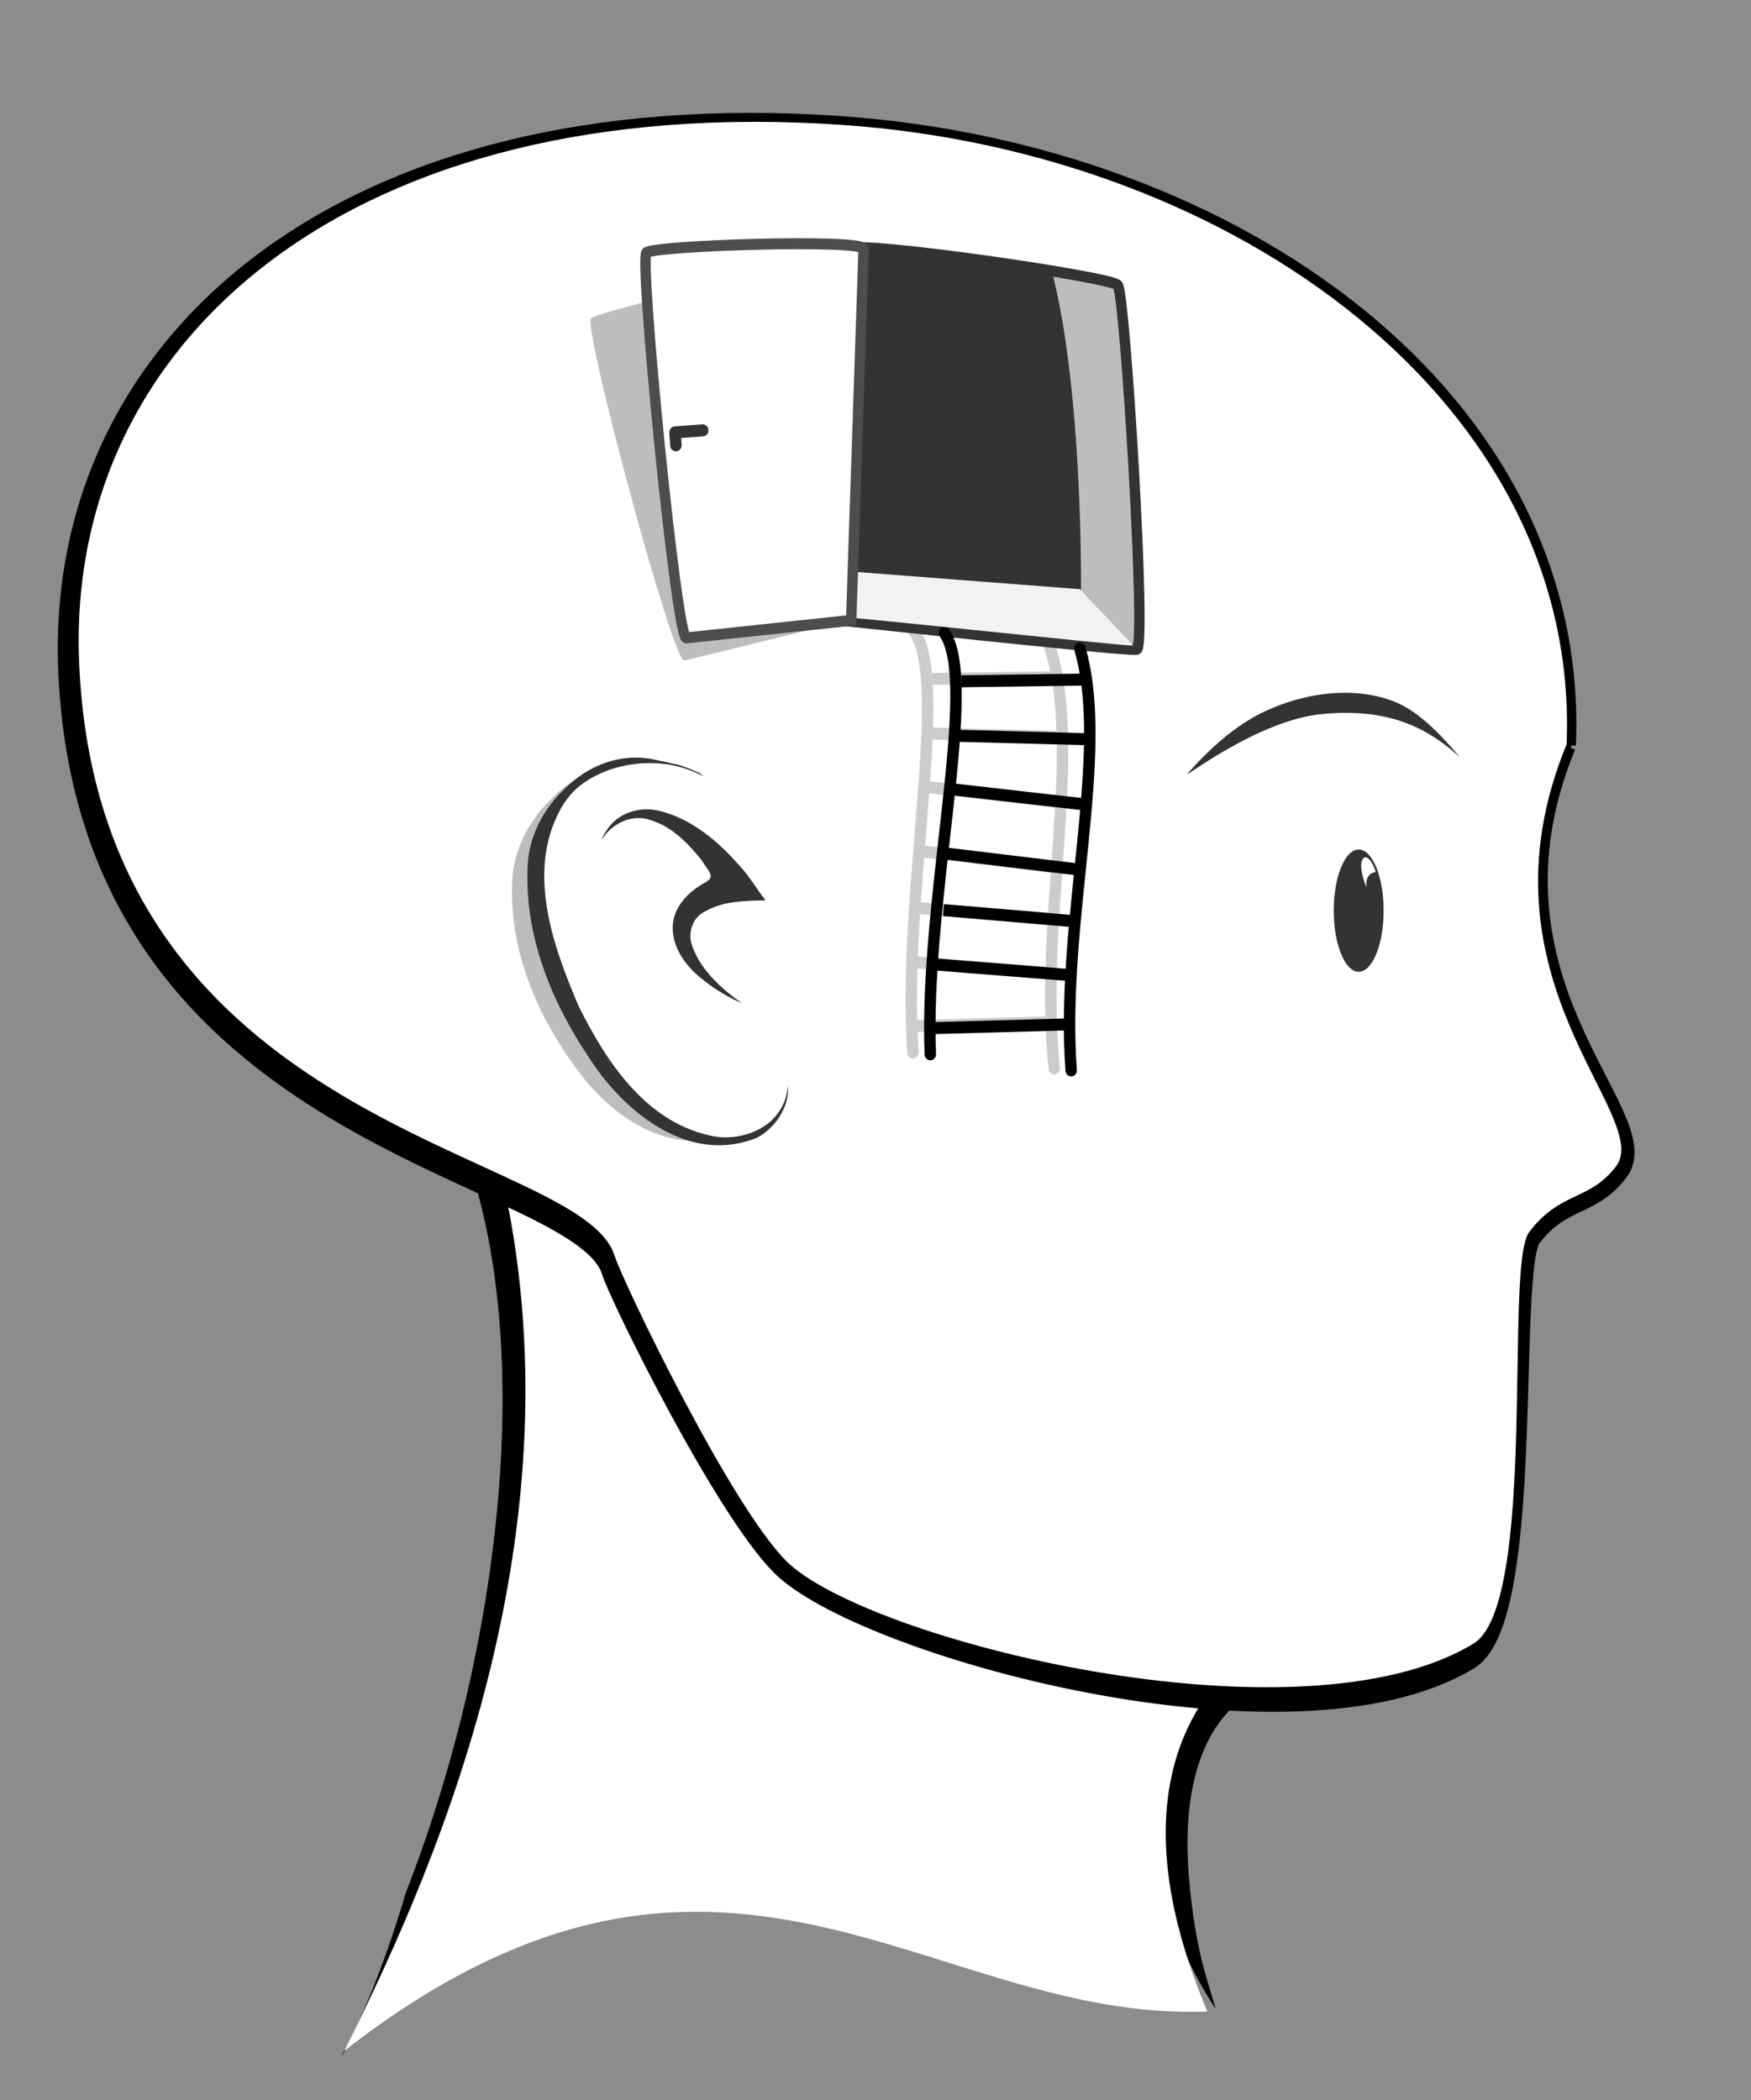 <?xml version="1.0" encoding="UTF-8" standalone="no"?>
<!-- Created with Inkscape (http://www.inkscape.org/) -->
<svg
    xmlns:inkscape="http://www.inkscape.org/namespaces/inkscape"
    xmlns:rdf="http://www.w3.org/1999/02/22-rdf-syntax-ns#"
    xmlns="http://www.w3.org/2000/svg"
    xmlns:xlink="http://www.w3.org/1999/xlink"
    xmlns:ns1="http://sozi.baierouge.fr"
    xmlns:cc="http://creativecommons.org/ns#"
    xmlns:dc="http://purl.org/dc/elements/1.1/"
    xmlns:sodipodi="http://sodipodi.sourceforge.net/DTD/sodipodi-0.dtd"
    id="svg2"
    sodipodi:docname="out-of-mind.svg"
    viewBox="0 0 559.1 670.72"
    version="1.1"
    inkscape:version="0.48.4 r9939"
  >
  <rect x="0" y="0" width="559.1" height="670.72" fill="#808080" stroke="none"/>
  <sodipodi:namedview
      id="base"
      fit-margin-left="0"
      inkscape:zoom="1"
      borderopacity="1.0"
      inkscape:current-layer="layer5"
      inkscape:cx="344.8666"
      inkscape:cy="323.59412"
      inkscape:window-maximized="1"
      showgrid="false"
      fit-margin-right="0"
      inkscape:guide-bbox="true"
      showguides="true"
      bordercolor="#666666"
      inkscape:window-x="-9"
      inkscape:window-y="-9"
      fit-margin-bottom="0"
      inkscape:window-width="1280"
      inkscape:pageopacity="0.0"
      inkscape:pageshadow="2"
      pagecolor="#ffffff"
      inkscape:document-units="px"
      inkscape:window-height="963"
      fit-margin-top="0"
  />
  <g
      id="layer1"
      inkscape:label="bg"
      inkscape:groupmode="layer"
      transform="translate(-122.39 -202.46)"
    >
    <rect
        id="rect3872"
        style="opacity:.5;color:#000000;fill:#999999"
        height="670.72"
        width="559.1"
        y="202.46"
        x="122.39"
    />
  </g
  >
  <g
      id="layer2"
      inkscape:label="head"
      inkscape:groupmode="layer"
    >
    <g
        id="g4488"
        transform="matrix(1.18 0 0 1.24 -48.028 -77.068)"
      >
      <path
          id="path3857"
          style="fill-rule:evenodd;fill:#000000"
          d="m180.68 366.57c0.672 3.205 1.26 6.468 1.764 9.775 0.963 6.295 1.639 12.763 2.033 19.35 0.394 6.587 0.505 13.293 0.368 20.053-0.269 13.455-1.525 27.157-3.545 40.72-2.04 13.695-4.82 27.264-8.193 40.327-3.373 13.064-7.335 25.62-11.61 37.335-0 0-0 0-0 0-4.33 11.866-9.015 22.857-13.842 32.606-2.45 4.947-4.923 9.582-7.412 13.834-2.488 4.253-4.991 8.123-7.452 11.583 4.935-8.513 8.855-17.488 12.308-26.642 1.971-5.233 3.768-10.523 5.414-15.856 2.33-5.646 4.49-11.373 6.506-17.158 8.675-24.908 14.725-50.768 17.732-77.109v-0c1.51-13.25 2.225-26.604 1.84-39.971v-0c-0.369-12.65-1.69-25.294-4.472-37.689-2.568-11.408-6.323-22.6-11.844-32.976-5.154-9.684-11.851-18.692-20.108-26.065 9.658 5.99 18.411 14.234 25.729 23.726 5.738 7.441 10.636 15.614 14.783 24.158z"
          inkscape:transform-center-x="-26.053826"
          inkscape:transform-center-y="-136.73387"
          inkscape:connector-curvature="0"
      />
      <path
          id="path3056"
          d="m385.31 495.77c-2.394 0.678-4.806 1.69-7.095 3.121-3.167 1.957-6.164 4.777-8.57 8.274-2.309 3.344-4.081 7.336-5.296 11.578-1.357 4.725-2.039 9.716-2.244 14.695-0.206 4.978 0.059 9.941 0.553 14.666 0.671 6.435 1.432 11.099 2.637 16.526 1.205 5.426 3.195 10.925 4.335 14.906-6.94-10.199-11.351-19.311-13.083-30.501-1.604-10.182-1.886-20.997 0-31.873 0.878-4.966 2.397-9.915 4.689-14.603 2.327-4.717 5.428-8.995 9.156-12.614l0-0c4.189-4.031 8.955-7.155 13.93-9.467 6.105-2.84 12.451-4.637 18.734-5.753-5.726 4.613-10.905 9.829-14.635 15.482-1.202 1.826-2.25 3.692-3.11 5.563z"
          sodipodi:nodetypes="ccccscsccccccccccc"
          style="fill-rule:evenodd;fill:#000000"
          inkscape:connector-curvature="0"
      />
      <path
          id="rect3869"
          d="m175.04 359.35 199 131.9c-16.405 15.277-27.17 42.765-6.623 88.983-75.174 2.946-131.27-65.743-233.6 10.174 26.837-50.674 65.894-138.64 41.222-231.05z"
          sodipodi:nodetypes="ccccc"
          style="color:#000000;fill:#ffffff"
          inkscape:connector-curvature="0"
      />
    </g
    >
    <g
        id="g4522"
        transform="matrix(1.209 0 0 1.27 -55.838 -79.846)"
      >
      <path
          id="path3067"
          sodipodi:nodetypes="csssssssc"
          style="color:#000000;stroke:#000000;stroke-width:5.856;fill:#000000"
          inkscape:connector-curvature="0"
          d="m459.46 250.27c-25.804 59.732 24.654 93.592 13.976 106.92-7.213 9.006-14.797 6.309-23.001 16.561-6.562 8.2 1.201 95.99-16.366 106.11-46.6 26.848-160.66-3.579-181.51-23.649-15.22-14.64-42.49-67.43-44.6-73.84-8.81-26.78-138.7-31.88-143.48-151.46-3.258-81.48 72.79-144.54 203.36-135.94 104.55 6.89 195.44 68.97 191.62 155.3z"
      />
      <path
          id="path2996"
          d="m460.53 250.19c-25.682 59.448 23.561 93.108 12.933 106.38-7.179 8.963-14.727 6.27-22.892 16.473-6.531 8.161 2.547 93.633-14.937 103.71-46.37 26.72-161.54-0.97-182.29-20.94-15.14-14.57-43.34-70.61-45.44-76.99-8.77-26.65-136.69-30.83-141.45-149.85-3.24-81.09 72.45-143.85 202.4-135.29 104.05 6.85 195.49 70.59 191.68 156.51z"
          sodipodi:nodetypes="csssssssc"
          style="color:#000000;stroke:#000000;stroke-width:1.224;fill:#ffffff"
          inkscape:connector-curvature="0"
      />
    </g
    >
  </g
  >
  <g
      id="layer4"
      inkscape:label="face"
      inkscape:groupmode="layer"
    >
    <g
        id="g4303"
        transform="matrix(1.092 0 0 1.148 -165.99 -274.25)"
      >
      <path
          id="path4234"
          d="m330.54 451.9c-6.214 1.119-12.022 4.258-16.658 8.599-0.082 0.072-0.149 0.176-0.23 0.249-0.32 0.305-0.652 0.572-0.96 0.888-6.355 6.053-10.622 14.167-10.901 22.314-1.018 20.669 8.362 39.556 20.688 54.685 8.457 10.09 22.066 19.531 37.154 17.447-4.226-0.413-7.923-1.716-10.555-3.553-15.443-4.653-25.37-18.543-32.472-31.553-7.501-15.998-15.141-35.564-5.258-53.477 1.232-2.231 2.776-4.207 4.529-5.934 0.26-0.256 0.536-0.501 0.806-0.746 1.473-1.225 3.051-2.317 4.721-3.269 1.393-2.102 4.653-4.065 9.135-5.65z"
          style="block-progression:tb;text-indent:0;color:#000000;text-transform:none;fill:#bdbdbd"
          inkscape:connector-curvature="0"
      />
      <path
          id="path4141"
          d="m337.49 449.66c-7.133 0.1-13.872 3.01-19.115 7.567-0.082 0.066-0.149 0.15-0.23 0.217-0.32 0.284-0.652 0.537-0.96 0.833-6.355 5.628-10.622 13.507-10.901 21.724-1.018 20.822 8.362 40.664 20.688 56.918 9.853 12.652 26.675 24.973 44.716 19.081 2.166-0.599 4.085-1.875 5.719-3.476 0.237-0.219 0.468-0.455 0.691-0.688 0.07-0.077 0.161-0.139 0.23-0.217 2.377-2.578 3.873-5.894 4.069-8.654 0.026-0.272 0.037-0.537 0.038-0.797-0.001-0.077 0.004-0.142 0-0.217-0.006-0.239-0.049-0.462-0.077-0.688-0.01-0.082 0.013-0.173 0-0.253-0.195 3.353-1.599 6.251-3.723 8.581-0.399 0.419-0.78 0.819-1.228 1.195-0.04 0.036-0.074 0.073-0.115 0.109-4.695 3.86-11.843 5.334-18.001 3.838-18.795-4.077-30.245-20.8-38.191-36.135-7.501-16.759-15.141-37.145-5.258-54.492 1.232-2.16 2.776-4.038 4.529-5.648 0.26-0.239 0.536-0.461 0.806-0.688 7.084-5.408 16.794-7.425 25.793-6.264 0.321 0.041 0.641 0.095 0.96 0.145 3.365 0.6 6.623 1.632 9.596 3.114 0.297 0.052 0.009-0.17-0.576-0.471 0.897 0.117-3.15-1.601-6.064-2.462-0.697-0.206-1.361-0.366-1.842-0.434-0.025-0.006-0.052 0.006-0.077 0-1.59-0.388-3.184-0.73-4.798-1.014-2.233-0.531-4.484-0.755-6.679-0.724zm-2.917 92.546c0.679 0.688 1.358 1.365 2.073 2.028 0.792 0.735 1.585 1.441 2.418 2.136 0.833 0.695 1.7 1.381 2.572 2.028 0.648 0.481 1.328 0.926 1.996 1.376-0.68-0.44-1.341-0.901-1.996-1.376-0.885-0.642-1.731-1.328-2.572-2.028-0.825-0.687-1.634-1.4-2.418-2.136-0.706-0.663-1.399-1.329-2.073-2.028z"
          style="block-progression:tb;text-indent:0;color:#000000;text-transform:none;fill:#333333"
          inkscape:connector-curvature="0"
      />
      <path
          id="path4197"
          d="m344.21 464.37c-5.452-1.14-11.648 0.831-14.657 5.308-0.635 0.702-2.521 4.155-0.878 1.845 2.967-3.834 8.529-6.201 13.513-4.483 6.194 1.777 10.834 6.308 14.748 10.882 2.826 4.02 4.053 4.821 1.406 6.415-4.956 2.492-9.495 6.87-9.631 12.357-0.169 5.886 3.885 11.068 8.64 14.617 3.502 2.744 7.47 4.947 11.63 6.722-6.285-4.26-12.463-9.536-14.799-16.638-0.98-3.37 0.478-7.369 3.998-8.936 5.314-2.932 11.705-2.96 17.701-3.074-2.68-3.143-4.695-6.74-7.671-9.677-6.232-6.77-13.95-13.037-23.476-15.247l-0.524-0.093v-0z"
          sodipodi:nodetypes="ccccccccccccccccc"
          style="fill-rule:evenodd;fill:#333333"
          inkscape:connector-curvature="0"
      />
    </g
    >
    <g
        id="g4299"
        transform="matrix(1.18 0 0 1.24 -192.45 -328.08)"
      >
      <path
          id="path3852"
          d="m558.14 459.6c-7.447-6.296-17.497-12.908-37.202-11.116-17.592 1.6-37.788 16.86-36.536 15.393 5.716-6.189 12.453-12.043 19.984-15.634 11.55-5.439 25.57-7.065 36.379-2.804 5.833 2.299 11.375 7.412 17.376 14.162z"
          sodipodi:nodetypes="csccsc"
          style="fill-rule:evenodd;fill:#333333"
          inkscape:connector-curvature="0"
      />
      <path
          id="path4283"
          d="m530.75 483.38c-3.728 0-6.75 7.051-6.75 15.75s3.022 15.75 6.75 15.75 6.75-7.051 6.75-15.75-3.022-15.75-6.75-15.75zm1.625 2.031c0.923-0.288 2.259 1.409 3 3.781-0.77 0.046-2.989 0.645-2.485 3.954-1.277-2.597-2.273-7.029-0.515-7.735z"
          sodipodi:nodetypes="ssssscccc"
          style="color:#000000;fill:#333333"
          inkscape:connector-curvature="0"
      />
    </g
    >
  </g
  >
  <g
      id="layer3"
      inkscape:label="door"
      inkscape:groupmode="layer"
    >
    <g
        id="g4308"
        transform="matrix(1.18 0 0 1.24 -192.45 -328.08)"
      >
      <g
          id="g4078"
          transform="matrix(.896 0 0 .896 53.011 31.546)"
        >
        <path
            id="path3936"
            d="m398.8 441.3c11.052 14.367-3.597 76.603-0.212 121.29"
            sodipodi:nodetypes="cc"
            style="stroke:#cccccc;stroke-linecap:round;stroke-width:3.451;fill:none"
            inkscape:connector-curvature="0"
        />
        <path
            id="path3938"
            sodipodi:nodetypes="cc"
            style="stroke:#cccccc;stroke-linecap:round;stroke-width:3.451;fill:none"
            inkscape:connector-curvature="0"
            d="m439.87 445.88c10.157 29.998-3.345 78.658 1.375 121.33"
        />
        <path
            id="path3940"
            d="m404.07 470.94 38.475 0.968"
            sodipodi:nodetypes="cc"
            style="stroke:#cccccc;stroke-width:3.451;fill:none"
            inkscape:connector-curvature="0"
        />
        <path
            id="path3942"
            d="m400.64 486.1 42.525 4.614"
            sodipodi:nodetypes="cc"
            style="stroke:#cccccc;stroke-width:3.451;fill:none"
            inkscape:connector-curvature="0"
        />
        <path
            id="path3944"
            d="m401.26 504.79 39.539 4.539"
            sodipodi:nodetypes="cc"
            style="stroke:#cccccc;stroke-width:3.451;fill:none"
            inkscape:connector-curvature="0"
        />
        <path
            id="path3946"
            d="m400.2 521.09 39.297 3.09"
            sodipodi:nodetypes="cc"
            style="stroke:#cccccc;stroke-width:3.451;fill:none"
            inkscape:connector-curvature="0"
        />
        <path
            id="path3948"
            d="m397.53 536.59 42.479 3.195"
            sodipodi:nodetypes="cc"
            style="stroke:#cccccc;stroke-width:3.451;fill:none"
            inkscape:connector-curvature="0"
        />
        <path
            id="path3950"
            d="m398.74 555.05 41.143-1.091"
            sodipodi:nodetypes="cc"
            style="stroke:#cccccc;stroke-width:3.451;fill:none"
            inkscape:connector-curvature="0"
        />
        <path
            id="path3952"
            d="m404.39 455.25 36.986-0.487"
            sodipodi:nodetypes="cc"
            style="stroke:#cccccc;stroke-width:3.451;fill:none"
            inkscape:connector-curvature="0"
        />
      </g
      >
      <path
          id="path3876"
          d="m470.71 431.83c-2.419 0.529-80.803-7.625-82.108-7.697-2.771-0.154 3.19-93.322 5.15-95.42 1.96-2.097 69.848 7.12 71.808 9.316 1.96 2.196 7.856 93.209 5.15 93.801z"
          sodipodi:nodetypes="sssss"
          style="color:#000000;stroke:#333333;stroke-width:2.824;fill:#bdbdbd"
          inkscape:connector-curvature="0"
      />
      <path
          id="path3879"
          sodipodi:nodetypes="ccscc"
          style="color:#000000;stroke:#333333;stroke-width:.72;fill:#333333"
          inkscape:connector-curvature="0"
          d="m455.26 416.4-67-5.029c0.611-24.008 3.989-81.054 5.492-82.662 1.252-1.34 32.837 4.594 53.523 5.493 6.001 21.552 7.986 55.486 7.986 82.199z"
      />
      <path
          id="path3896"
          sodipodi:nodetypes="csssc"
          style="color:#000000;fill:#bdbdbd"
          inkscape:connector-curvature="0"
          d="m392.78 424.33-44.527 10.397c-3.033 0.708-27.608-86.261-25.209-88.181 2.399-1.92 73.852-18.698 73.735-15.955z"
      />
      <g
          id="g4067"
          transform="matrix(.896 0 0 .896 54.804 31.994)"
        >
        <path
            id="path3898"
            sodipodi:nodetypes="cc"
            style="stroke:#000000;stroke-linecap:round;stroke-width:3.451;fill:none"
            inkscape:connector-curvature="0"
            d="m406.04 441.48c10.586 14.355-6.134 76.539-4.223 121.18"
        />
        <path
            id="path3900"
            d="m446.99 446.06c9.173 29.973-5.949 78.592-2.637 121.22"
            sodipodi:nodetypes="cc"
            style="stroke:#000000;stroke-linecap:round;stroke-width:3.451;fill:none"
            inkscape:connector-curvature="0"
        />
        <path
            id="path3902"
            sodipodi:nodetypes="cc"
            style="stroke:#000000;stroke-width:3.451;fill:none"
            inkscape:connector-curvature="0"
            d="m410.33 471.1 38.475 0.968"
        />
        <path
            id="path3904"
            sodipodi:nodetypes="cc"
            style="stroke:#000000;stroke-width:3.451;fill:none"
            inkscape:connector-curvature="0"
            d="m406.4 486.25 42.408 4.611"
        />
        <path
            id="path3906"
            sodipodi:nodetypes="cc"
            style="stroke:#000000;stroke-width:3.451;fill:none"
            inkscape:connector-curvature="0"
            d="m406.4 504.92 39.422 4.536"
        />
        <path
            id="path3908"
            sodipodi:nodetypes="cc"
            style="stroke:#000000;stroke-width:3.451;fill:none"
            inkscape:connector-curvature="0"
            d="m405.8 521.21 38.227 3.088"
        />
        <path
            id="path3910"
            sodipodi:nodetypes="cc"
            style="stroke:#000000;stroke-width:3.451;fill:none"
            inkscape:connector-curvature="0"
            d="m401.62 536.7 42.408 3.194"
        />
        <path
            id="path3912"
            sodipodi:nodetypes="cc"
            style="stroke:#000000;stroke-width:3.451;fill:none"
            inkscape:connector-curvature="0"
            d="m402.21 555.14 41.214-1.089"
        />
        <path
            id="path3914"
            sodipodi:nodetypes="cc"
            style="stroke:#000000;stroke-width:3.451;fill:none"
            inkscape:connector-curvature="0"
            d="m411.17 455.42 37.033-0.486"
        />
      </g
      >
      <path
          id="path3881"
          d="m455.27 416.33-67.473-4.954c-0.182 7.054 0.962 12.183 0.349 11.961-1.862-0.674 76.799 7.469 81.631 7.541z"
          sodipodi:nodetypes="ccscc"
          style="color:#000000;fill:#f2f2f2"
          inkscape:connector-curvature="0"
      />
      <path
          id="path3893"
          d="m393.42 424.36-44.618 4.519c-2.626 0.266-12.805-97.378-10.786-99.228 2.018-1.849 58.862-3.589 58.769-0.957z"
          sodipodi:nodetypes="csssc"
          style="color:#000000;stroke:#4d4d4d;stroke-width:2.824;fill:#ffffff"
          inkscape:connector-curvature="0"
      />
      <path
          id="path4139"
          d="m353.25 375.43-7.492 0.524 0.232 3.316"
          sodipodi:nodetypes="ccc"
          style="stroke-linejoin:round;stroke:#333333;stroke-linecap:round;stroke-width:3.106;fill:none"
          inkscape:connector-curvature="0"
      />
    </g
    >
  </g
  >
</svg
>

